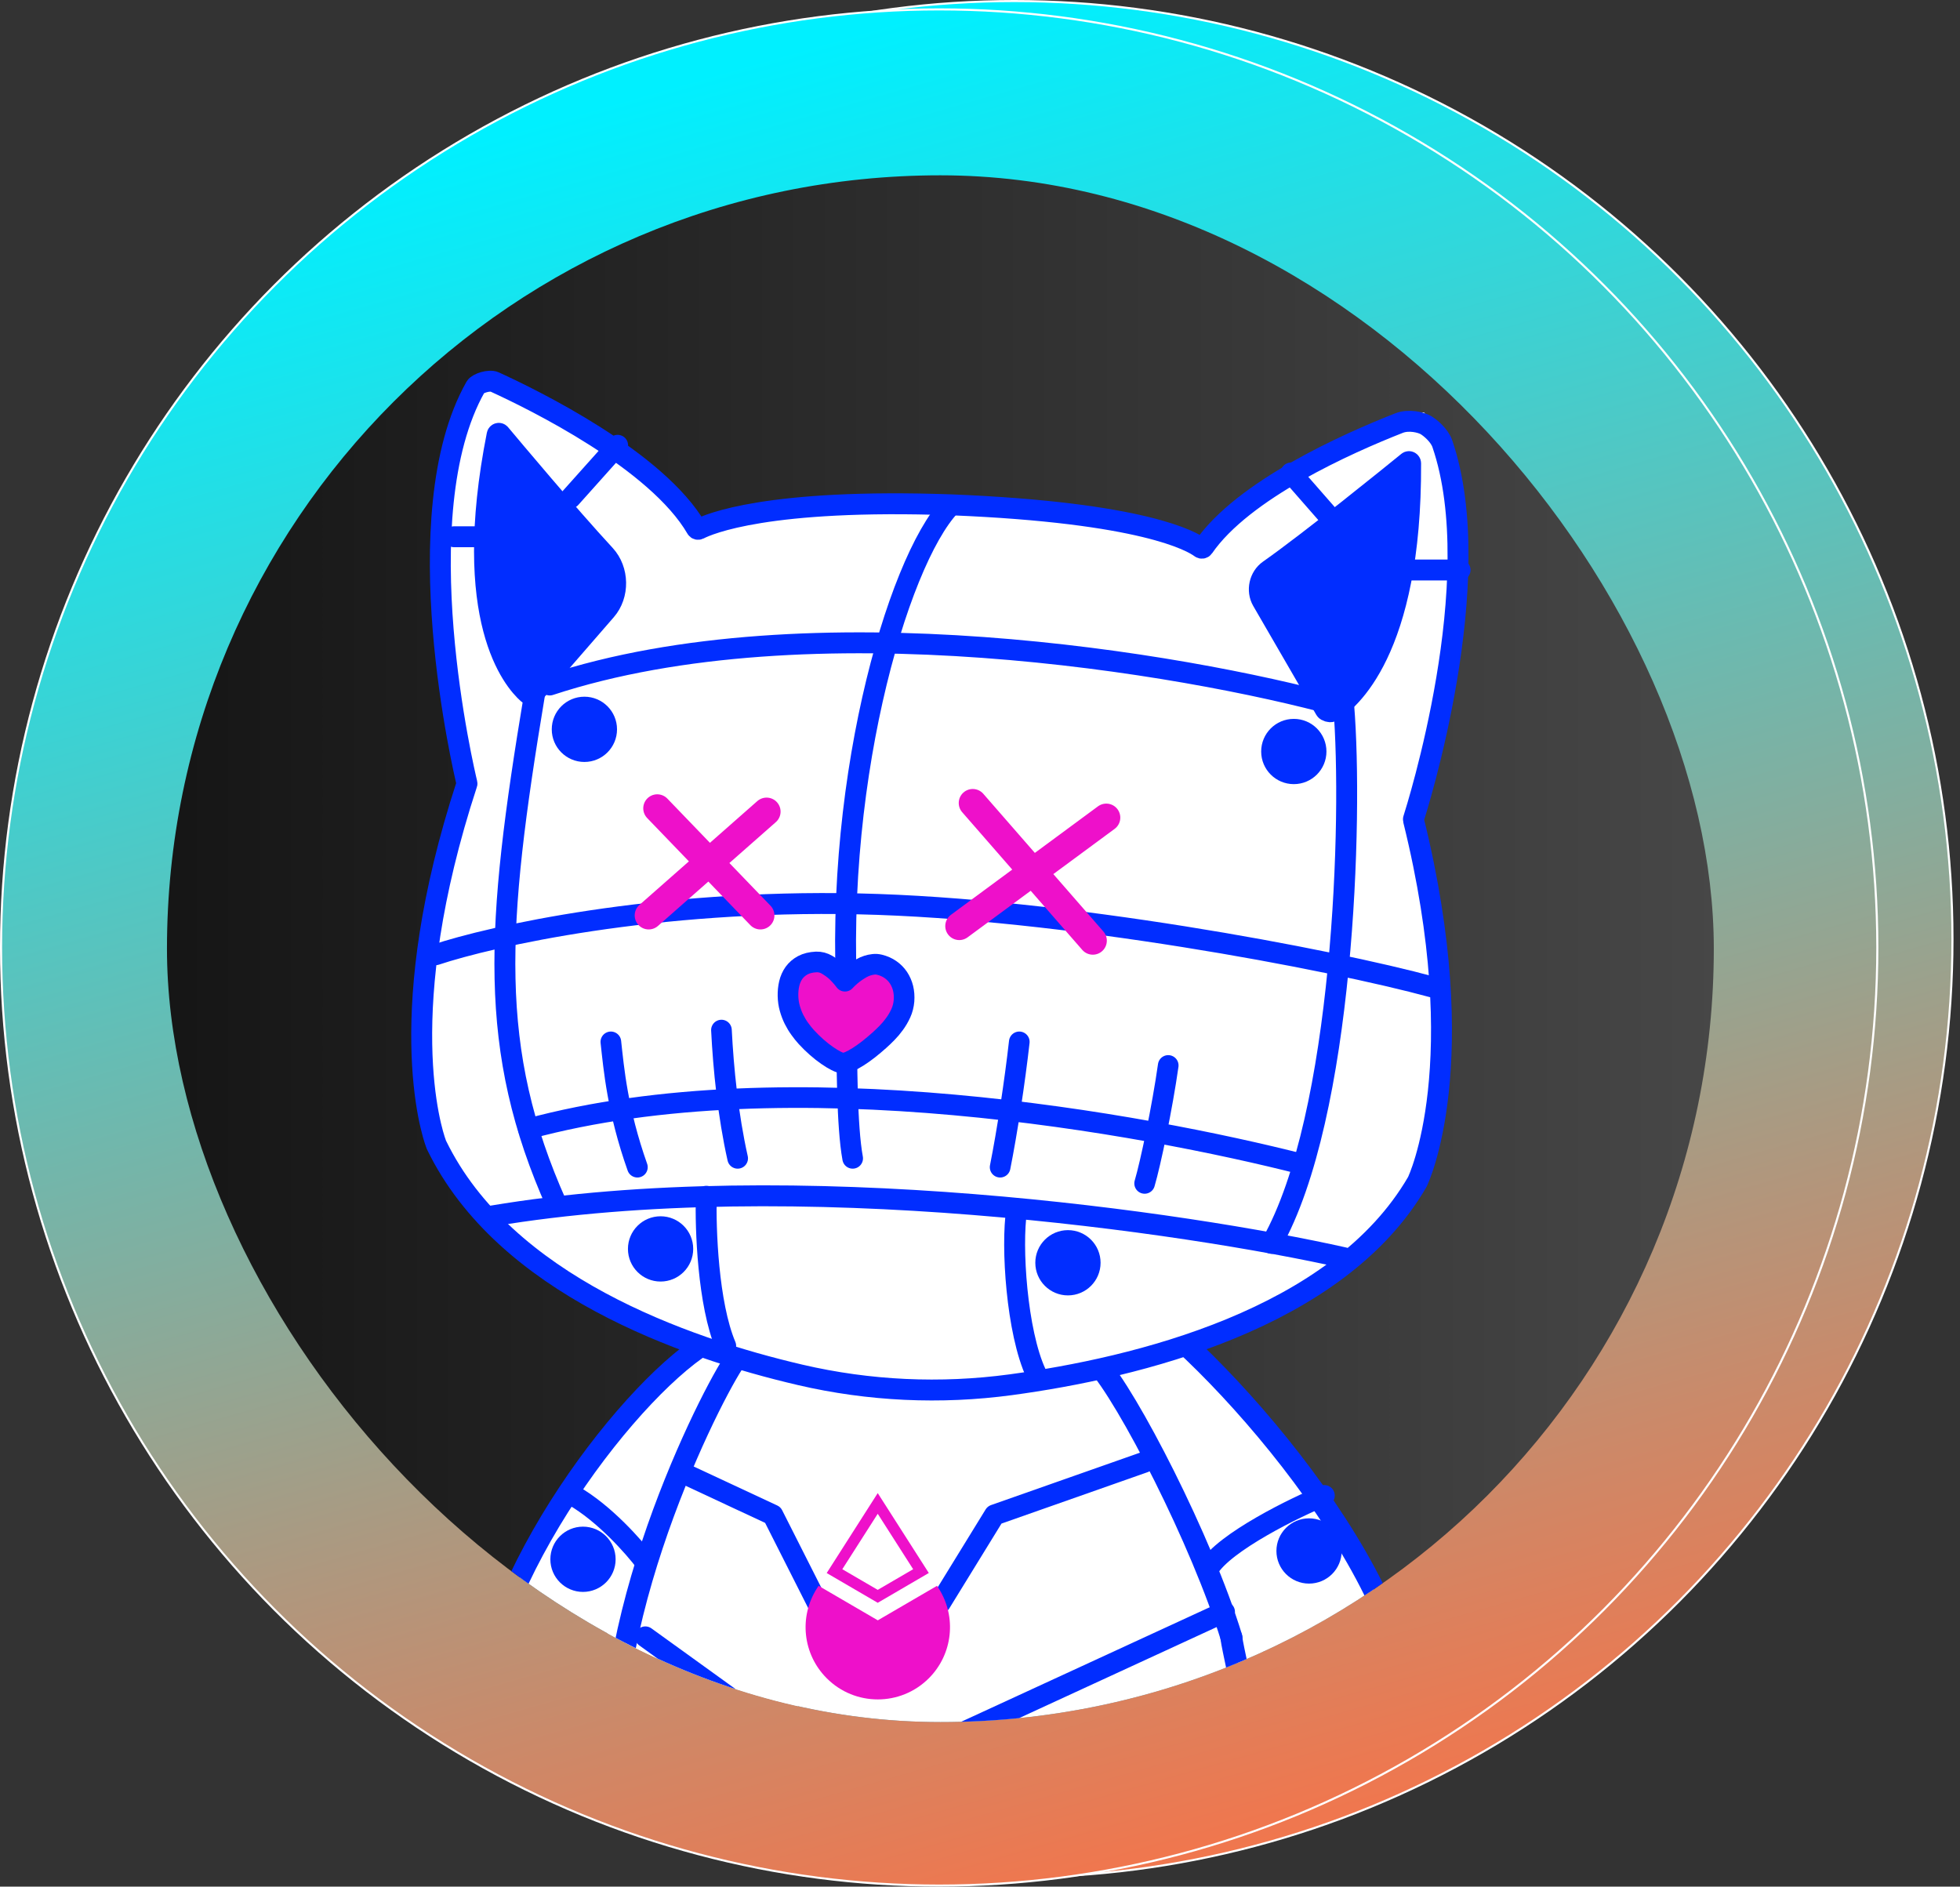 <svg width="214" height="206" viewBox="0 0 214 206" fill="none" xmlns="http://www.w3.org/2000/svg">
<rect x="0" y="0" width="214" height="206" fill="#333333" stroke="none"/>
<circle cx="110.747" cy="102.544" r="102.43" fill="url(#paint0_linear_5840_17601)" stroke="white" stroke-width="0.228"/>
<circle cx="102.544" cy="103.456" r="102.43" fill="url(#paint1_linear_5840_17601)" stroke="white" stroke-width="0.228"/>
<g clip-path="url(#clip0_5840_17601)">
<path d="M191.131 -3.192H-0.758V196.587H191.131V-3.192Z" fill="url(#paint2_linear_5840_17601)"/>
<path d="M77.724 146.286C69.387 150.836 52.711 172.214 52.195 188.653C51.68 205.093 58.047 207.065 64.875 206.019C66.073 205.418 67.664 205.548 68.197 203.118" fill="white"/>
<path d="M77.724 146.286C69.387 150.836 52.711 172.214 52.195 188.653C51.68 205.093 58.047 207.065 64.875 206.019C66.073 205.418 67.664 205.548 68.197 203.118" stroke="#012DFF" stroke-width="2.284" stroke-linecap="round"/>
<mask id="mask0_5840_17601" style="mask-type:luminance" maskUnits="userSpaceOnUse" x="53" y="145" width="27" height="61">
<path d="M79.664 145.985C71.479 150.21 54.608 170.927 53.444 187.336C52.28 203.744 58.312 205.958 64.907 205.178C66.08 204.623 67.601 204.814 68.211 202.409" fill="white"/>
</mask>
<g mask="url(#mask0_5840_17601)">
<path d="M56.632 181.526C56.632 181.526 57.004 181.265 57.649 180.949C59.927 179.838 65.627 178.048 70.705 184.537C77.227 192.871 74.456 231.907 56.085 218.201C37.717 204.5 40.913 184.075 40.913 184.075L39.486 161.021L44.671 167.346" fill="white"/>
</g>
<path d="M101.098 233.281C120.437 233.281 136.114 211.369 136.114 184.339C136.114 157.31 120.437 135.397 101.098 135.397C81.759 135.397 66.082 157.31 66.082 184.339C66.082 211.369 81.759 233.281 101.098 233.281Z" fill="white"/>
<path d="M122.146 141.134C129.905 145.102 153.867 170.48 154.045 187.75C154.339 216.22 134.634 206.543 136.029 201.614C136.029 201.614 133.421 195.429 133.821 193.658C134.221 191.886 136.991 178.889 132.971 173.836" fill="white"/>
<mask id="mask1_5840_17601" style="mask-type:luminance" maskUnits="userSpaceOnUse" x="122" y="141" width="33" height="67">
<path d="M122.145 141.133C129.903 145.101 153.865 170.479 154.043 187.749C154.337 216.219 134.632 206.542 136.027 201.613C136.027 201.613 133.419 195.428 133.819 193.657C134.22 191.885 136.989 178.888 132.969 173.835" fill="white"/>
</mask>
<g mask="url(#mask1_5840_17601)">
<path d="M161.233 185.53C161.233 185.53 161.055 185.501 160.734 185.456C158.29 185.106 147.599 183.814 144.988 187.488C142.034 191.643 133.42 184.8 133.42 184.8C133.42 184.8 117.667 214.012 142.528 214.378C167.389 214.744 168.126 195.188 168.126 195.188" fill="white"/>
</g>
<path d="M122.146 141.134C129.905 145.102 153.867 170.48 154.045 187.75C154.339 216.22 134.634 206.543 136.029 201.614" stroke="#012DFF" stroke-width="2.387" stroke-linecap="round"/>
<path d="M80.044 148.833C76.824 153.826 63.85 180.089 67.652 199.048C70.188 222.53 73.087 221.515 71.88 224.943C71.516 226.298 70.983 226.235 68.93 227.887C67.288 229.208 67.291 235.393 67.652 237.763H96.878" fill="white"/>
<path d="M80.044 148.833C76.824 153.826 63.85 180.089 67.652 199.048C70.188 222.53 73.087 221.515 71.88 224.943C71.516 226.298 70.983 226.235 68.93 227.887C67.288 229.208 67.291 235.393 67.652 237.763H96.878" stroke="#012DFF" stroke-width="2.387" stroke-linecap="round"/>
<path d="M119.765 148.833C123.067 152.425 131.213 168.202 134.466 178.822L119.765 148.833ZM100.972 208.573L101.982 226.918C106.455 226.324 108.646 226.513 102.929 227.681C92.953 229.718 95.72 235.41 97.089 238H134.466C134.466 226.444 135.201 215.778 135.201 200.537" fill="white"/>
<path d="M119.765 148.833C123.067 152.425 131.213 168.202 134.466 178.822M100.972 208.573L101.982 226.918C106.455 226.324 108.646 226.513 102.929 227.681C92.953 229.718 95.72 235.41 97.089 238H134.466C134.466 226.444 135.201 215.778 135.201 200.537" stroke="#012DFF" stroke-width="2.387" stroke-linecap="round" stroke-linejoin="round"/>
<path d="M134.434 178.762C134.641 180.289 135.528 183.645 135.489 184.767C135.338 189.09 130.37 192.329 134.13 199.34C135.164 200.98 137.427 203.816 139.184 199.23L138.989 194.577" stroke="#012DFF" stroke-width="2.387" stroke-linecap="round"/>
<path d="M50.531 85.58C50.537 85.548 50.552 85.532 50.543 85.5C50.29 84.444 43.203 54.794 52.1 41.177C52.152 41.102 52.231 41.075 52.312 41.103C53.934 41.8 70.667 49.167 75.6 57.659C75.653 57.752 75.766 57.778 75.86 57.734C76.931 57.181 83.381 54.373 103.391 55.087C124.363 55.938 129.688 59.076 130.637 59.789C130.729 59.856 130.872 59.842 130.939 59.743C136.495 51.666 153.685 45.607 155.356 45.033C155.443 45.005 155.517 45.042 155.561 45.12C163.433 59.373 154.193 88.405 153.867 89.434C153.861 89.466 153.862 89.482 153.871 89.513C160.466 116.187 154.378 128.891 154.312 129.014C154.312 129.014 154.312 129.014 154.313 129.021C145.608 144.081 123.537 149.342 109.936 151.172C102.268 152.204 94.484 151.846 86.95 150.089C74.202 147.11 54.605 140.188 47.231 124.97C47.213 124.939 47.204 124.916 47.195 124.884C46.866 124.079 42.225 110.956 50.531 85.58Z" fill="white"/>
<path d="M54.278 47.47C54.31 47.317 54.492 47.261 54.594 47.376C55.879 48.909 62.059 56.285 66.052 60.6C67.567 62.243 67.614 64.966 66.151 66.646L58.324 75.656C58.218 75.781 57.764 75.834 57.638 75.72C56.064 74.328 50.288 67.658 54.278 47.47Z" fill="#012DFF" stroke="#012DFF" stroke-width="2.284" stroke-miterlimit="10" stroke-linecap="round" stroke-linejoin="round"/>
<path d="M145.376 77.691C145.236 77.777 144.797 77.638 144.718 77.499L137.823 65.595C137.183 64.485 137.51 62.987 138.563 62.252C143.054 59.098 152.012 51.835 153.729 50.439C153.845 50.346 154.018 50.441 154.017 50.593C154.107 71.172 147.174 76.625 145.376 77.691Z" fill="#012DFF" stroke="#012DFF" stroke-width="2.284" stroke-miterlimit="10" stroke-linecap="round" stroke-linejoin="round"/>
<path d="M50.97 85.614C50.984 85.581 50.992 85.565 50.982 85.533C50.73 84.477 44 56.271 51.921 42.254C52.149 41.845 53.437 41.449 53.994 41.702C58.325 43.681 71.726 50.26 76.046 57.7C76.098 57.793 76.212 57.82 76.306 57.776C77.377 57.222 83.829 54.413 103.845 55.121C124.821 55.968 130.147 59.103 131.096 59.816C131.187 59.883 131.331 59.868 131.398 59.769C135.73 53.473 147.138 48.403 152.747 46.2C153.824 45.774 155.164 46.117 155.675 46.412C156.179 46.707 157.166 47.545 157.475 48.439C162.606 63.407 154.649 88.411 154.324 89.447C154.317 89.479 154.318 89.495 154.328 89.534C160.917 116.2 154.824 128.903 154.758 129.025C154.758 129.025 154.758 129.025 154.758 129.033C146.047 144.092 123.969 149.357 110.365 151.198C102.695 152.232 94.908 151.876 87.373 150.121C74.639 147.153 55.097 140.26 47.695 125.097C47.66 125.027 47.615 124.933 47.595 124.854C47.087 123.483 42.858 110.394 50.97 85.614Z" stroke="#012DFF" stroke-width="2.284" stroke-miterlimit="10" stroke-linecap="round" stroke-linejoin="round"/>
<path d="M156.391 107.77C145.296 104.744 116.028 99.177 93.758 98.693C71.489 98.209 53.618 102.227 47.567 104.244" stroke="#012DFF" stroke-width="2.284" stroke-miterlimit="10" stroke-linecap="round" stroke-linejoin="round"/>
<path d="M146.711 77.064C147.719 89.368 146.711 121.844 138.844 135.762" stroke="#012DFF" stroke-width="2.284" stroke-miterlimit="10" stroke-linecap="round" stroke-linejoin="round"/>
<path d="M136.119 184.476C139.851 183.669 148.645 182.54 153.971 184.476M67.738 184.476C65.116 183.669 58.721 182.116 54.122 182.358" stroke="#012DFF" stroke-width="2.284" stroke-miterlimit="10" stroke-linecap="round" stroke-linejoin="round"/>
<path d="M103.752 55.223C97.963 61.349 90.59 86.482 92.686 112.214" stroke="#012DFF" stroke-width="2.284" stroke-miterlimit="10" stroke-linecap="round" stroke-linejoin="round"/>
<path d="M146.738 137.329C129.586 133.486 86.962 127.197 53.684 132.779" stroke="#012DFF" stroke-width="2.284" stroke-miterlimit="10" stroke-linecap="round" stroke-linejoin="round"/>
<path d="M58.357 75.853C54.121 101.27 53.213 114.583 60.778 131.527M144.59 163.297C141.564 164.507 133.62 168.395 131.926 171.299M70.46 170.558C69.25 168.945 65.982 165.233 62.593 163.297" stroke="#012DFF" stroke-width="2.284" stroke-miterlimit="10" stroke-linecap="round" stroke-linejoin="round"/>
<path d="M140.959 51.648L145.195 56.489M159.416 62.238H153.667M67.434 48.622L62.291 54.371M53.516 58.607H49.583" stroke="#012DFF" stroke-width="2.284" stroke-miterlimit="10" stroke-linecap="round" stroke-linejoin="round"/>
<path d="M146.104 77.064C129.21 72.424 88.343 65.475 60.022 74.794" stroke="#012DFF" stroke-width="2.284" stroke-miterlimit="10" stroke-linecap="round" stroke-linejoin="round"/>
<path d="M124.924 159.666L108.585 165.415L102.677 175.018M75.302 161.179L84.379 165.415L89.234 175.018" stroke="#012DFF" stroke-width="2.284" stroke-miterlimit="10" stroke-linecap="round" stroke-linejoin="round"/>
<path d="M133.697 176.005L98.901 192.041H88.917L70.46 178.728" stroke="#012DFF" stroke-width="2.284" stroke-miterlimit="10" stroke-linecap="round" stroke-linejoin="round"/>
<path d="M111.003 132.132C110.398 136.065 111.003 145.445 113.121 149.983M77.115 130.619C77.014 134.149 77.297 142.358 79.233 146.958" stroke="#012DFF" stroke-width="2.284" stroke-miterlimit="10" stroke-linecap="round" stroke-linejoin="round"/>
<circle cx="2.421" cy="2.421" r="2.421" transform="matrix(-1 0 0 1 143.684 79.635)" fill="#012DFF" stroke="#012DFF" stroke-width="2.284" stroke-miterlimit="10" stroke-linecap="round" stroke-linejoin="round"/>
<circle cx="2.421" cy="2.421" r="2.421" transform="matrix(-1 0 0 1 66.227 77.214)" fill="#012DFF" stroke="#012DFF" stroke-width="2.284" stroke-miterlimit="10" stroke-linecap="round" stroke-linejoin="round"/>
<circle cx="2.421" cy="2.421" r="2.421" transform="matrix(-1 0 0 1 119.023 135.459)" fill="#012DFF" stroke="#012DFF" stroke-width="2.284" stroke-miterlimit="10" stroke-linecap="round" stroke-linejoin="round"/>
<circle cx="2.421" cy="2.421" r="2.421" transform="matrix(-1 0 0 1 74.545 133.946)" fill="#012DFF" stroke="#012DFF" stroke-width="2.284" stroke-miterlimit="10" stroke-linecap="round" stroke-linejoin="round"/>
<circle cx="2.421" cy="2.421" r="2.421" transform="matrix(-1 0 0 1 145.348 166.927)" fill="#012DFF" stroke="#012DFF" stroke-width="2.284" stroke-miterlimit="10" stroke-linecap="round" stroke-linejoin="round"/>
<circle cx="2.421" cy="2.421" r="2.421" transform="matrix(-1 0 0 1 66.074 167.835)" fill="#012DFF" stroke="#012DFF" stroke-width="2.284" stroke-miterlimit="10" stroke-linecap="round" stroke-linejoin="round"/>
<path d="M142.201 127.122C124.921 122.721 86.143 115.53 57.68 123.258" stroke="#012DFF" stroke-width="2.254" stroke-miterlimit="10" stroke-linecap="round" stroke-linejoin="round"/>
<path d="M127.551 116.336C126.907 120.897 125.619 127.026 124.975 129.215M111.29 113.76C110.807 118.053 109.97 123.58 109.198 127.444M78.77 112.472C78.984 116.711 79.494 121.809 80.541 126.478M66.695 113.76C67.017 116.658 67.404 121.262 69.593 127.444M92.454 111.989C92.454 115.772 92.454 123.017 93.098 126.478" stroke="#012DFF" stroke-width="2.254" stroke-miterlimit="10" stroke-linecap="round" stroke-linejoin="round"/>
<path d="M120.789 89.274L104.737 101.116M106.208 87.678L119.318 102.712" stroke="#EE10CA" stroke-width="3.059" stroke-miterlimit="10" stroke-linecap="round" stroke-linejoin="round"/>
<path d="M83.697 88.619L70.827 99.955M71.762 88.259L83.026 99.955" stroke="#EE10CA" stroke-width="3.059" stroke-miterlimit="10" stroke-linecap="round" stroke-linejoin="round"/>
<path d="M92.255 107.137C91.956 106.744 91.642 106.388 91.306 106.068C91.014 105.804 90.681 105.567 90.308 105.343C89.935 105.125 89.544 105.019 89.129 105.034C88.542 105.062 88.055 105.179 87.655 105.393C87.256 105.607 86.937 105.888 86.692 106.224C86.447 106.566 86.276 106.958 86.172 107.394C86.069 107.835 86.026 108.286 86.037 108.751C86.047 109.217 86.111 109.668 86.233 110.099C86.355 110.529 86.505 110.929 86.696 111.309C86.886 111.684 87.093 112.034 87.329 112.353C87.558 112.672 87.792 112.968 88.031 113.228C88.394 113.623 88.769 113.994 89.166 114.341C89.563 114.688 89.94 114.988 90.303 115.236C90.665 115.49 90.996 115.687 91.294 115.838C91.593 115.989 91.828 116.066 92.001 116.075C92.186 116.09 92.433 116.037 92.729 115.905C93.026 115.778 93.35 115.598 93.707 115.374C94.064 115.15 94.437 114.879 94.838 114.57C95.239 114.256 95.626 113.925 96.019 113.576C96.27 113.351 96.548 113.09 96.837 112.793C97.131 112.496 97.406 112.17 97.668 111.809C97.93 111.449 98.16 111.06 98.353 110.638C98.547 110.215 98.661 109.762 98.703 109.276C98.739 108.79 98.705 108.338 98.601 107.906C98.497 107.48 98.323 107.093 98.093 106.745C97.862 106.402 97.568 106.103 97.224 105.866C96.874 105.623 96.479 105.448 96.034 105.339C95.812 105.285 95.585 105.266 95.361 105.295C95.136 105.317 94.913 105.369 94.691 105.439C94.474 105.508 94.259 105.601 94.063 105.717C93.86 105.833 93.67 105.948 93.486 106.075C93.055 106.367 92.644 106.723 92.255 107.137Z" fill="#EE10CA" stroke="#012DFF" stroke-width="2.254" stroke-miterlimit="10" stroke-linecap="round" stroke-linejoin="round"/>
<g clip-path="url(#clip1_5840_17601)">
<path fill-rule="evenodd" clip-rule="evenodd" d="M95.834 163.03L90.262 171.758L95.834 175.008L101.41 171.754L95.834 163.03ZM99.702 171.341L95.834 165.288L91.966 171.341L95.834 173.595L99.702 171.341Z" fill="#EE10CA"/>
<path d="M95.842 176.921L102.309 173.152L102.487 173.428C104.475 176.546 104.032 180.63 101.415 183.247C98.335 186.327 93.346 186.327 90.266 183.247C87.649 180.63 87.206 176.55 89.198 173.428L89.376 173.152L95.842 176.921Z" fill="#EE10CA"/>
</g>
</g>
<defs>
<linearGradient id="paint0_linear_5840_17601" x1="110.747" y1="0" x2="169.285" y2="205.089" gradientUnits="userSpaceOnUse">
<stop stop-color="#00F0FF"/>
<stop offset="1" stop-color="#FF6F43"/>
</linearGradient>
<linearGradient id="paint1_linear_5840_17601" x1="102.544" y1="0.912" x2="161.082" y2="206" gradientUnits="userSpaceOnUse">
<stop stop-color="#00F0FF"/>
<stop offset="1" stop-color="#FF6F43"/>
</linearGradient>
<linearGradient id="paint2_linear_5840_17601" x1="-0.758" y1="96.697" x2="191.13" y2="96.697" gradientUnits="userSpaceOnUse">
<stop stop-color="#101010"/>
<stop offset="1" stop-color="#484848"/>
</linearGradient>
<clipPath id="clip0_5840_17601">
<rect x="18.23" y="19.142" width="168.89" height="168.89" rx="84.445" fill="white"/>
</clipPath>
<clipPath id="clip1_5840_17601">
<rect width="16.743" height="22.539" fill="white" transform="matrix(-1 0 0 1 103.723 163.023)"/>
</clipPath>
</defs>
</svg>
